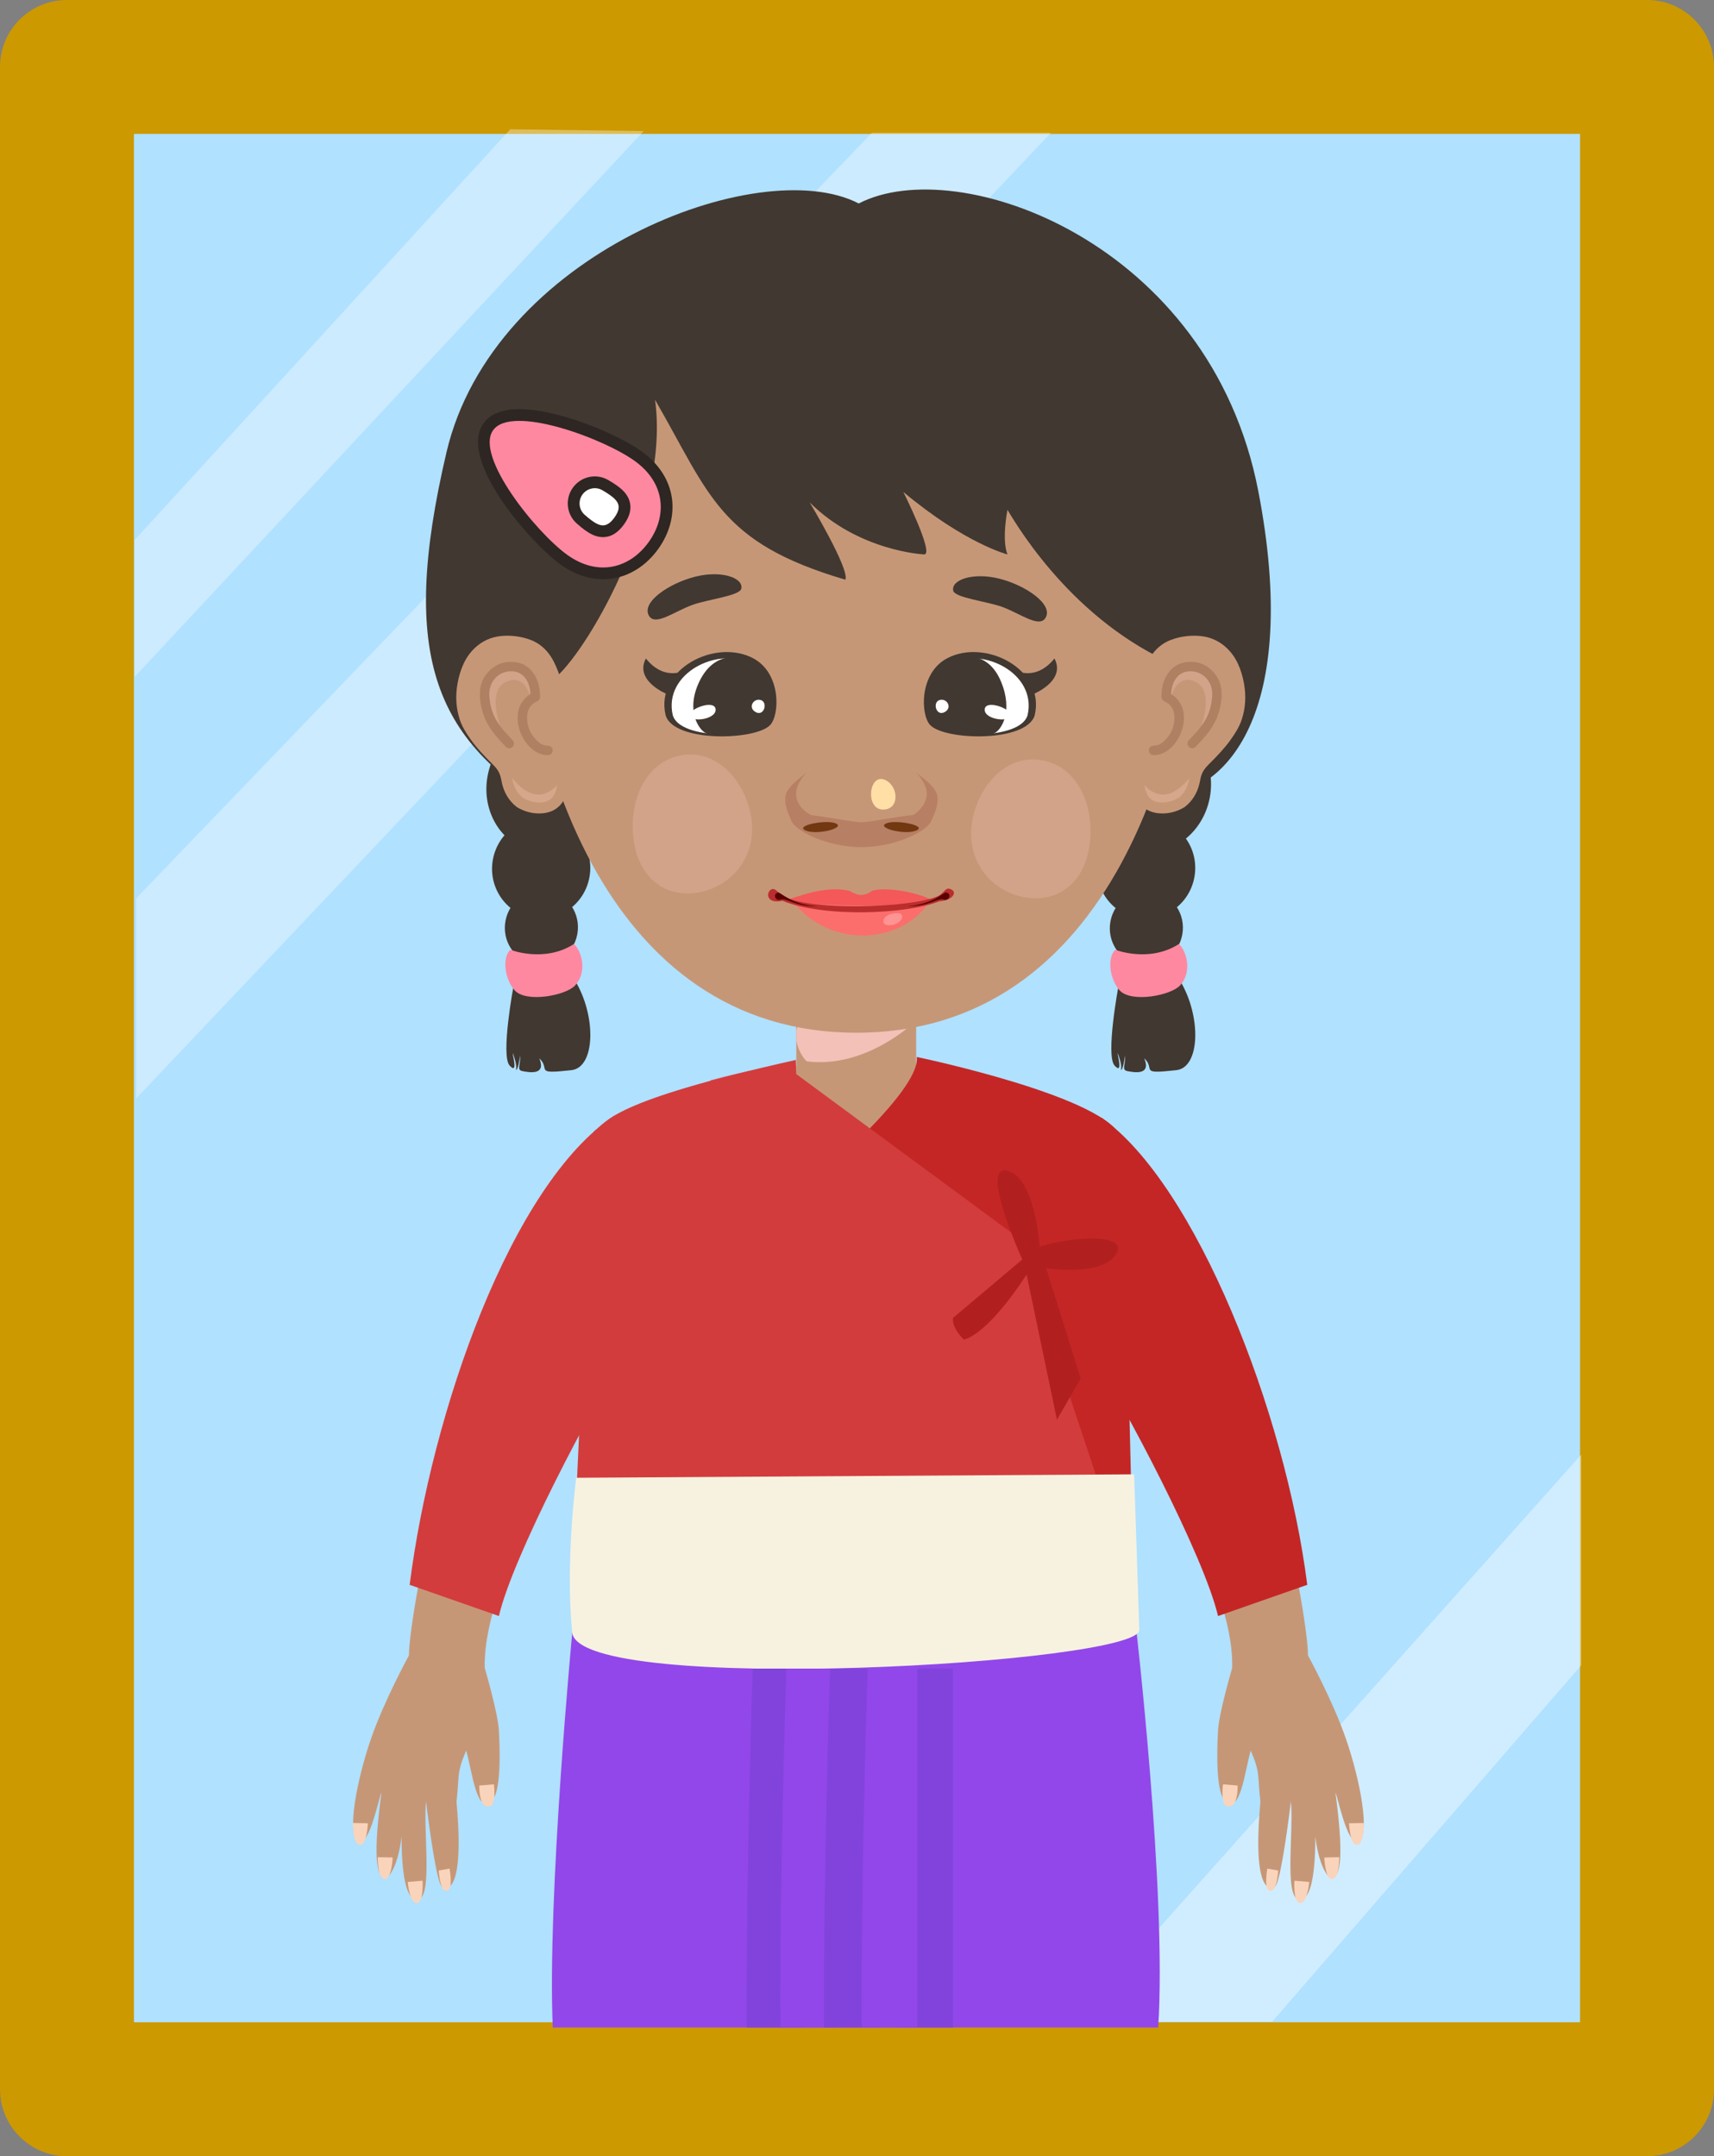 <?xml version="1.0" encoding="utf-8"?>
<!-- Generator: Adobe Illustrator 16.0.0, SVG Export Plug-In . SVG Version: 6.00 Build 0)  -->
<!DOCTYPE svg PUBLIC "-//W3C//DTD SVG 1.1//EN" "http://www.w3.org/Graphics/SVG/1.1/DTD/svg11.dtd">
<svg version="1.1" id="Layer_1" xmlns="http://www.w3.org/2000/svg" xmlns:xlink="http://www.w3.org/1999/xlink" x="0px" y="0px"
	 width="438.755px" height="552.007px" viewBox="-90.353 -48.52 438.755 552.007"
	 enable-background="new -90.353 -48.52 438.755 552.007" xml:space="preserve">
<rect x="-90.353" y="-48.52" width="438.755" height="552.007" fill="#808080" stroke="none"/>
<g id="mirror">
	<g>
		<rect x="-73.211" y="-31.377" fill="#B0E1FF" width="404.471" height="517.72"/>
		<path fill="#CC9900" d="M331.258,503.487H-73.211c-9.467,0-17.142-7.674-17.142-17.145v-517.72
			c0-9.466,7.675-17.143,17.142-17.143h404.469c9.468,0,17.144,7.677,17.144,17.143v517.72
			C348.402,495.813,340.726,503.487,331.258,503.487z M-56.067,469.2h370.183V-14.234H-56.067V469.2z"/>
	</g>
	<polygon opacity="0.35" fill="#FFFFFF" points="40.265,-15.42 -55.908,89.741 -55.908,124.793 74.422,-14.971 	"/>
	<polygon opacity="0.35" fill="#FFFFFF" points="-55.459,181.418 132.845,-14.523 178.685,-14.523 -55.459,232.655 	"/>
	<polygon opacity="0.41" fill="#FFFFFF" points="184.977,469.046 314.406,323.882 314.406,377.81 235.31,469.046 	"/>
</g>
<g id="hande02">
	<path fill="#C69777" d="M33.739,378.524c-0.153-4.717,0.845-10.239,2.573-16.09c-3.106-0.551-6.127-1.346-9.178-2.617
		c-1.974-0.789-3.928-1.623-5.874-2.477c-1.398-0.547-2.801-1.096-4.188-1.674c-1.842,9.67-2.745,16.791-2.745,19.621
		c0,0-6.282,11.418-9.708,21.315c-3.686,10.65-6.352,24.849-3.173,26.33c2.855,1.332,5.456-12.436,5.835-12.436
		c-2.026,15.227-1.584,21.887,1.271,21.822c0,0,2.822-1.699,3.892-10.683c-0.005,11.406,1.595,16.804,4.356,16.074
		c3.616-0.949,1.143-17.828,1.902-25.057c0,0,2.411,20.426,4.062,21.819c0.706,0.599,5.963,2.855,3.743-21.694
		c0.762-6.853,0-7.425,2.475-13.134c1.521,5.142,2.664,16.656,6.471,12.75c0,0,2.855-0.565,1.902-17.887
		C37.102,389.937,33.739,378.524,33.739,378.524z"/>
	<path fill="#F9D4BB" d="M32.343,408.596l3.741-0.313c0,0,0.679,5.229-1.078,5.645C32.85,414.434,32.279,411.006,32.343,408.596z"/>
	<path fill="#F9D4BB" d="M21.94,430.354l2.791-0.502c0,0,1.019,5.558-0.699,5.709C22.571,435.688,22.19,432.832,21.94,430.354z"/>
	<path fill="#F9D4BB" d="M14.009,433.277l3.806-0.318c0,0,0.321,5.561-1.396,5.707C14.96,438.791,14.261,435.75,14.009,433.277z"/>
	<path fill="#F9D4BB" d="M6.343,426.941l3.82,0.067c0,0-0.241,5.564-1.964,5.541C6.735,432.529,6.347,429.43,6.343,426.941z"/>
	<path fill="#F9D4BB" d="M0,418.186l3.817,0.068c0,0-0.239,5.564-1.962,5.541C0.389,423.773,0.001,420.674,0,418.186z"/>
</g>
<g id="hand01">
	<path fill="#C69777" d="M244.47,375.289c0-2.642-0.785-9.017-2.387-17.707c-6.674,1.196-13.881,1.896-20.688,1.412
		c2.385,7.112,3.843,13.897,3.662,19.53c0,0-3.367,11.41-3.615,15.988c-0.953,17.32,1.901,17.888,1.901,17.888
		c3.808,3.905,4.949-7.609,6.471-12.75c2.475,5.709,1.713,6.28,2.475,13.133c-2.222,24.551,3.039,22.293,3.744,21.694
		c1.648-1.395,4.059-21.819,4.059-21.819c0.762,7.229-1.711,24.106,1.906,25.057c2.76,0.729,4.36-4.67,4.354-16.082
		c1.067,8.988,3.894,10.689,3.894,10.689c2.854,0.063,3.297-6.597,1.267-21.822c0.381,0,2.983,13.768,5.837,12.436
		c3.182-1.481,0.514-15.68-3.171-26.329C250.75,386.707,244.47,375.289,244.47,375.289z"/>
	<path fill="#F9D4BB" d="M226.453,408.596l-3.742-0.313c0,0-0.676,5.229,1.076,5.645
		C225.946,414.434,226.516,411.006,226.453,408.596z"/>
	<path fill="#F9D4BB" d="M236.857,430.354l-2.789-0.502c0,0-1.021,5.558,0.696,5.709
		C236.222,435.688,236.603,432.832,236.857,430.354z"/>
	<path fill="#F9D4BB" d="M244.789,433.277l-3.807-0.318c0,0-0.322,5.561,1.396,5.707
		C243.835,438.791,244.535,435.75,244.789,433.277z"/>
	<path fill="#F9D4BB" d="M252.453,426.941l-3.818,0.067c0,0,0.238,5.564,1.963,5.541C252.06,432.529,252.449,429.43,252.453,426.941
		z"/>
	<path fill="#F9D4BB" d="M258.796,418.186l-3.818,0.068c0,0,0.24,5.564,1.962,5.541
		C258.404,423.773,258.792,420.674,258.796,418.186z"/>
</g>
<g id="body">
	<path fill="#C42626" d="M244.281,357.209l-22.838,7.99c-3.556-15.224-23.604-53.418-33.499-68.898
		c-7.104-25.373,3.582-58.745,3.582-58.745C215.736,254.515,238.697,313.054,244.281,357.209z"/>
	<g>
		<path fill="#413831" d="M202.556,222.416c3.047,2.859-1.646,4.116,8.209,3.038c6.131-0.667,6.46-13.785,0.945-22.923
			c-5.488-1.029-15.746,1.358-15.746,1.358s-3.354,17.858-0.992,20.402c2.365,2.542,0.509-3.395,0.843-3.104
			c0,0,1.173,3.032,0.763,4.191c0.539,0.216,1.088-3.733,1.088-3.733c0.111,2.497-0.994,3.749,0.594,4.052
			C199.849,225.992,204.425,226.893,202.556,222.416z"/>
		
			<ellipse transform="matrix(0.185 -0.983 0.983 0.185 16.339 325.361)" fill="#413831" cx="204.25" cy="152.834" rx="16.807" ry="15.228"/>
		<path fill="#413831" d="M215.38,176.108c-1.313,6.98-7.902,11.605-14.721,10.324c-6.818-1.279-11.283-7.975-9.972-14.958
			c1.308-6.983,7.899-11.608,14.72-10.324C212.226,162.425,216.689,169.125,215.38,176.108z"/>
		<path fill="#413831" d="M212.283,190.777c-0.976,5.196-5.88,8.634-10.955,7.685c-5.072-0.953-8.395-5.938-7.418-11.133
			c0.975-5.195,5.879-8.635,10.949-7.682C209.933,180.597,213.257,185.581,212.283,190.777z"/>
		<path fill="#FF88A1" d="M195.121,194.622c0,0,8.653,3.42,16.28-1.448c1.585,1.197,3.8,6.682,0.341,10.563
			c-2.289,2.572-12.475,4.56-15.477,1.295C193.858,202.419,192.884,196.897,195.121,194.622z"/>
	</g>
	<g>
		<path fill="#413831" d="M47.699,222.416c3.046,2.859-1.645,4.116,8.208,3.038c6.133-0.667,6.462-13.785,0.948-22.923
			c-5.488-1.029-15.749,1.358-15.749,1.358s-3.352,17.858-0.989,20.402c2.362,2.542,0.508-3.395,0.84-3.104
			c0,0,1.176,3.032,0.763,4.191c0.541,0.216,1.089-3.733,1.089-3.733c0.112,2.497-0.996,3.749,0.596,4.052
			C44.993,225.992,49.568,226.893,47.699,222.416z"/>
		
			<ellipse transform="matrix(0.185 -0.983 0.983 0.185 -109.928 173.163)" fill="#413831" cx="49.394" cy="152.831" rx="16.807" ry="15.228"/>
		<path fill="#413831" d="M60.524,176.108c-1.312,6.98-7.901,11.605-14.72,10.324c-6.818-1.279-11.282-7.975-9.974-14.958
			c1.313-6.983,7.901-11.608,14.72-10.324C57.369,162.425,61.833,169.125,60.524,176.108z"/>
		
			<ellipse transform="matrix(0.184 -0.983 0.983 0.184 -146.473 201.564)" fill="#413831" cx="48.227" cy="189.048" rx="9.573" ry="9.347"/>
		<path fill="#FF88A1" d="M40.267,194.622c0,0,8.65,3.42,16.279-1.448c1.583,1.197,3.799,6.682,0.34,10.563
			c-2.292,2.572-12.475,4.56-15.477,1.295C39.003,202.419,38.028,196.897,40.267,194.622z"/>
	</g>
	<g>
		<path fill="#413831" d="M128.832,224.965c-0.045,0-0.092,0-0.137-0.002c-1.633-0.074-3.269-0.102-4.877-0.102
			c-1.666,0-3.014-1.347-3.014-3.012c0-1.664,1.348-3.014,3.014-3.014h10.028c1.666,0,3.012,1.35,3.012,3.014
			c0,1.665-1.346,3.012-3.012,3.012c-1.609,0-3.244,0.027-4.879,0.102C128.921,224.965,128.874,224.965,128.832,224.965z"/>
	</g>
	<path fill="#413831" d="M204.843,155.334c18.779,0.509,37.847-21.574,26.898-78.161c-12.33-63.731-76.822-86.786-102.269-73.602
		c-25.447-13.184-93.64,12.952-105.534,63.71c-12.263,52.337-3.333,74.857,30.163,93.129
		C54.103,160.41,73.031,151.775,204.843,155.334z"/>
	<path fill="#E5688C" d="M93.927,256.58c-9.523-9.347-7.629-19.729-2.341-28.569c0.002,0,0.004,0,0.008,0
		c2.49-0.651,5.043-1.287,7.683-1.893c0.01,0,0.021-0.002,0.035-0.009c0.674-0.146,1.368-0.297,2.069-0.449
		c-1.095,11.761-1.995,23.103-2.751,33.884C96.98,258.965,95.396,258.021,93.927,256.58z M166.064,228.003
		c-0.039-0.013-0.082-0.021-0.123-0.03c-1.52-0.398-3.07-0.79-4.65-1.169c-1.646-0.396-3.313-0.777-5.008-1.144
		c1.092,11.759,1.99,23.103,2.746,33.88c1.65-0.582,3.232-1.525,4.697-2.961C173.251,247.229,171.355,236.844,166.064,228.003z"/>
	<g>
		<rect x="113.484" y="224.36" fill="#C69777" width="30.834" height="40.351"/>
		<path fill="#C69777" d="M144.171,203.148v23.313c0,0-5.682,5.583-15.346,5.583c-9.661,0-15.343-5.583-15.343-5.583v-23.313
			H144.171z"/>
	</g>
	<path fill="#F3C1B8" d="M141.47,210.762c-7.139,0.729-14.325,0.988-21.5,0.782c-1.25,0.889-3.688,0.945-5.055,1.644
		c-0.802,0.407-1.23,1.206-1.434,2.098v2.517c0.358,1.941,1.271,4.021,2.646,5.377c8.786,1.18,17.666-2.369,24.761-7.684
		c0.794-0.592,1.609-1.268,1.918-2.212C143.109,212.338,142.458,210.661,141.47,210.762z"/>
	<path fill="#C69777" d="M41.564,84.704c0,59.381,23.035,131.163,87.314,131.163c64.284,0,87.314-71.782,87.314-131.163
		c0,0-32.501-60.322-95.87-56.907C56.958,31.214,41.564,84.704,41.564,84.704z"/>
	<path fill="#413831" d="M75.808,109.18c-2.158-3.455,5.097-8.417,11.928-10.097c6.541-1.607,12.171,0.269,11.69,3.057
		c-0.32,1.845-8.229,2.702-12.397,4.153C82.431,107.898,77.468,111.846,75.808,109.18z"/>
	<path fill="#413831" d="M177.259,109.69c2.158-3.46-5.098-8.421-11.93-10.1c-6.539-1.604-12.17,0.267-11.689,3.057
		c0.32,1.847,8.23,2.705,12.396,4.152C170.637,108.407,175.599,112.353,177.259,109.69z"/>
	<path opacity="0.29" fill="#F3C1B8" enable-background="new    " d="M101.704,159.499c2.113,9.554-3.177,17.5-11.32,19.979
		c-8.142,2.479-16.058-1.445-18.171-11.001c-2.112-9.554,1.369-20.533,10.223-23.229C91.729,142.415,99.588,149.944,101.704,159.499
		z"/>
	<path opacity="0.29" fill="#F3C1B8" enable-background="new    " d="M158.712,160.75c-2.113,9.555,3.178,17.502,11.32,19.979
		c8.143,2.481,16.059-1.445,18.17-11.001c2.112-9.553-1.369-20.532-10.225-23.229C168.687,143.669,160.828,151.195,158.712,160.75z"
		/>
	<path fill="#413831" d="M31.645,85.042c0,0,4.188,27.026,20.555,39.588c8.755-7.992,28.93-43.396,25.124-70.801
		c14.085,24.36,16.367,36.54,48.724,46.057c1.143-2.664-9.138-19.792-9.138-19.792c12.563,12.563,29.312,13.323,29.312,13.323
		c2.664,0-5.329-15.986-5.329-15.986c15.821,13.232,26.646,15.986,26.646,15.986c-1.521-3.809,0-11.421,0-11.421
		c3.232,5.405,18.418,30.479,45.942,40.934c5.826-7.818,8.11-15.302,8.11-29.006c0-39.589-37.686-73.975-74.607-73.975
		C110.061,19.949,37.354,19.189,31.645,85.042z"/>
	<g>
		<g>
			<path fill="#2D2622" d="M64.021,99.772c-3.714,0-7.454-1.296-10.963-3.827c-7.476-5.392-26.342-26.776-19.62-36.103
				c2.976-4.122,9.765-4.741,20.187-1.837c7.424,2.069,15.756,5.786,20.265,9.038c4.456,3.209,7.14,7.396,7.773,12.109
				c0.582,4.339-0.674,8.921-3.543,12.899c-2.868,3.978-6.814,6.619-11.118,7.438C66.014,99.68,65.018,99.772,64.021,99.772z
				 M42.624,62.25c-2.612,0-3.913,0.587-4.297,1.116c-2.771,3.847,9.596,21.448,18.253,27.688c3.078,2.219,6.292,3.089,9.294,2.517
				c2.784-0.529,5.395-2.322,7.356-5.043c1.961-2.721,2.836-5.768,2.46-8.574c-0.406-3.028-2.247-5.803-5.326-8.018l0,0
				c-3.37-2.436-10.761-6.004-18.357-8.124C47.834,62.647,44.784,62.25,42.624,62.25z"/>
			<path fill="#FF88A1" d="M72.129,69.487c7.952,5.733,8.326,14.171,3.546,20.801c-4.781,6.631-12.901,8.946-20.855,3.213
				c-7.955-5.733-23.717-25.266-18.936-31.895C40.663,54.973,64.175,63.754,72.129,69.487z"/>
		</g>
		<g>
			<path fill="#2D2622" d="M63.982,88.993c-1.872,0-3.443-0.955-4.617-1.803c-0.661-0.476-1.367-1.054-2.1-1.712
				c-2.619-2.348-3.036-6.287-0.966-9.158c0,0,0,0,0-0.001c2.071-2.864,5.936-3.72,8.994-1.975c0.855,0.486,1.626,0.974,2.289,1.452
				c1.234,0.886,2.718,2.153,3.25,4.081c0.515,1.863,0.039,3.786-1.461,5.866c-1.5,2.081-3.169,3.14-5.104,3.241
				C64.173,88.987,64.076,88.993,63.982,88.993z M64.043,82.969h0.022H64.043z M61.189,79.845c-0.259,0.356-0.215,0.863,0.103,1.148
				c0.556,0.501,1.095,0.945,1.599,1.312c0.516,0.368,0.827,0.533,0.993,0.609c0.12-0.108,0.323-0.316,0.598-0.697
				c0.274-0.379,0.406-0.637,0.47-0.785c-0.124-0.136-0.378-0.377-0.894-0.749c-0.506-0.365-1.098-0.733-1.748-1.104
				C61.939,79.367,61.45,79.485,61.189,79.845L61.189,79.845z"/>
			<path fill="#FFFFFF" d="M58.744,78.083c-1.154,1.603-0.936,3.835,0.533,5.153c0.647,0.577,1.269,1.091,1.849,1.51
				c2.187,1.578,3.837,1.955,5.797-0.766c1.964-2.723,1.083-4.168-1.103-5.742c-0.584-0.422-1.266-0.85-2.02-1.277
				C62.086,75.984,59.9,76.483,58.744,78.083L58.744,78.083z"/>
		</g>
	</g>
	<path fill="#C42626" d="M144.318,222.076c0,0,49.811,10.342,52.403,21.063c1.015,21.313,3.045,113.182,3.045,113.182
		c-48.722,5.582-109.12,5.074-109.12,5.074c-3.553-21.318,24.868-105.566,24.868-105.566S145.453,231.121,144.318,222.076z"/>
	<path fill="#D33C3C" d="M113.358,222.835l0.124,3.625l56.342,41.549l29.942,89.832c-83.743,7.615-143.633,2.031-143.633,2.031
		c1.015-30.453,5.583-118.781,5.583-118.781C65.269,238.556,65.651,233.496,113.358,222.835z"/>
	<path fill="#9247EA" d="M206.126,470.545c2.26-34.436-5.853-104.073-5.853-104.073c-33.498,0-136.529-24.871-144.142,3.047
		c0,0-6.435,67.571-4.982,101.026H206.126z"/>
	<path fill="#F7F2DF" d="M57.148,329.801l142.811-0.881c0,0,1.162,34.062,1.33,39.836c0.256,8.627-142.891,16.916-145.156,0.763
		C54.294,351.306,57.148,329.801,57.148,329.801z"/>
	<path fill="#8243DD" d="M115.007,470.545v-91.894h-12.688c0,0-1.786,54.464-1.508,91.894H115.007z"/>
	<path fill="#9247EA" d="M123.636,470.545v-91.894h-12.689c0,0-1.786,54.464-1.508,91.894H123.636z"/>
	<path fill="#8243DD" d="M134.802,470.545v-91.894h-12.689c0,0-1.784,54.464-1.507,91.894H134.802z"/>
	<path fill="#8243DD" d="M153.582,470.545v-91.894h-12.688c0,0-1.785,54.464-1.509,91.894H153.582z"/>
	<path fill="#9247EA" d="M144.445,470.545v-91.894h-12.688c0,0-1.785,54.464-1.508,91.894H144.445z"/>
	<path fill="#D33C3C" d="M14.515,357.209l22.839,7.99c3.552-15.224,23.601-53.418,33.499-68.898
		c7.104-25.373-3.914-59.213-3.914-59.213C40.473,254.608,20.098,313.054,14.515,357.209z"/>
	<path fill="#B21F1F" d="M171.337,273.912c0,0-11.086-24.39-3.879-22.729c7.205,1.666,8.313,19.403,8.313,19.403
		c9.424-2.772,23.28-3.328,19.399,2.217c-3.879,5.546-17.737,3.326-17.737,3.326l8.869,28.271l-6.099,10.535l-7.761-37.142
		c-10.532,16.076-16.075,16.629-16.075,16.629c-3.324-3.325-2.772-5.543-2.772-5.543L171.337,273.912z"/>
</g>
<g id="ear02">
	<path fill="#C69777" d="M53.832,127.577c0,0-5.098-9.67-6.769-10.505c-1.673-0.836-10.203-2.675-13.548,0.167
		c-3.343,2.843-6.019,10.203-5.853,13.38c0.169,3.178,5.351,13.378,10.034,16.725c1.171,3.175,2.51,13.376,12.042,10.869
		c3.01-2.009,6.822-9.567,6.322-11.406"/>
	<path opacity="0.29" fill="#F3C1B8" enable-background="new    " d="M45.574,130.346c0,0-1.482-7.071-6.748-4.124
		c-4.685,2.624-0.936,12.931,0.377,14.243c-3.938-4.498-11.995-15.928,0.56-18.742C44.075,121.541,48.384,124.348,45.574,130.346z"
		/>
	<path opacity="0.29" fill="#FFCFC0" enable-background="new    " d="M53.071,151.335c0,0-5.624,9.744-14.056-3
		c1.312,6.746,4.393,11.316,10.723,9.877C51.756,157.333,53.445,155.458,53.071,151.335z"/>
	<path fill="#C69777" d="M26.756,126.521c0.306-1.763,0.798-3.458,1.545-5.083c0.848-1.836,2.031-3.419,3.607-4.691
		c2.013-1.629,4.333-2.413,6.913-2.504c2.221-0.081,4.378,0.236,6.468,0.986c2.347,0.843,4.131,2.387,5.459,4.482
		c0.996,1.573,1.645,3.295,2.258,5.039c0.116,0.327,0.245,0.66,0.292,1.003c0.102,0.726-0.401,1.402-1.14,1.521
		c-0.723,0.115-1.347-0.17-1.619-1.004c-0.276-0.836-0.556-1.671-0.89-2.483c-0.402-0.985-0.854-1.939-1.448-2.823
		c-0.86-1.265-1.957-2.265-3.367-2.875c-2.044-0.882-4.193-1.189-6.404-1.01c-2.744,0.229-4.898,1.513-6.517,3.716
		c-0.796,1.086-1.315,2.306-1.746,3.57c-0.509,1.5-0.768,3.046-0.858,4.621c-0.063,1.075-0.019,2.155,0.124,3.226
		c0.199,1.469,0.581,2.879,1.262,4.195c0.865,1.673,1.995,3.171,3.18,4.626c1.208,1.479,2.56,2.821,3.92,4.153
		c1.601,1.57,2.621,3.421,2.984,5.642c0.298,1.827,1.057,3.426,2.453,4.684c0.05,0.045,0.114,0.085,0.103,0.166
		c0.071-0.015,0.13,0.021,0.188,0.057c1.417,0.87,2.967,1.239,4.618,1.173c1.933-0.075,3.251-1.148,3.793-3.008
		c0.264-0.91,0.344-1.835,0.304-2.768c-0.041-0.925,0.725-1.568,1.389-1.568c0.767,0,1.449,0.582,1.434,1.503
		c-0.011,0.852-0.025,1.693-0.172,2.529c-0.225,1.26-0.63,2.443-1.408,3.479c-1.25,1.663-2.969,2.457-5,2.622
		c-2.056,0.166-4.002-0.255-5.831-1.206c-0.452-0.234-0.908-0.483-1.247-0.886c-0.118-0.018-0.174-0.118-0.25-0.189
		c-1.735-1.658-2.713-3.708-3.14-6.051c-0.156-0.853-0.361-1.69-0.809-2.448c-0.459-0.779-1.085-1.423-1.72-2.052
		c-1.902-1.895-3.754-3.831-5.315-6.026c-1.147-1.611-2.214-3.266-2.836-5.165C26.353,132.671,26.214,129.621,26.756,126.521z"/>
	<path fill="#AF8061" d="M47.355,141.342c0.691,0.622,1.51,1.018,2.474,1.035c0.782,0.02,1.297,0.521,1.282,1.249
		c-0.016,0.724-0.548,1.212-1.335,1.186c-1.462-0.05-2.742-0.587-3.864-1.51c-1.253-1.03-2.157-2.31-2.82-3.792
		c-0.644-1.436-0.986-2.92-0.938-4.488c0.068-2.427,1.038-4.377,3.095-5.729c0.151-0.098,0.208-0.2,0.19-0.375
		c-0.111-1.123-0.348-2.21-0.91-3.199c-0.83-1.461-2.078-2.305-3.764-2.384c-2.792-0.132-5.139,1.736-5.731,4.479
		c-0.281,1.31-0.093,2.597,0.133,3.875c0.361,2.045,1.188,3.896,2.445,5.552c0.352,0.462,0.702,0.925,1.053,1.389l0,0
		c0.021,0.007,0.044,0.007,0.055,0.021c0.743,0.805,1.495,1.605,2.226,2.424c0.436,0.484,0.363,1.217-0.133,1.676
		c-0.458,0.422-1.216,0.4-1.657-0.065c-0.584-0.613-1.159-1.229-1.724-1.856c-0.152-0.169-0.365-0.299-0.406-0.553
		c-0.067,0.009-0.112-0.024-0.151-0.071c-1.482-1.756-2.771-3.628-3.499-5.839c-0.655-1.991-1.015-4.03-0.836-6.138
		c0.128-1.538,0.652-2.944,1.606-4.152c1.813-2.298,4.186-3.407,7.12-3.121c2.543,0.247,4.359,1.628,5.528,3.866
		c0.806,1.539,1.081,3.208,1.105,4.932c0.009,0.602-0.235,1.017-0.783,1.271c-1.741,0.815-2.545,2.243-2.549,4.106
		C44.562,137.602,45.517,139.688,47.355,141.342z"/>
</g>
<g id="ear01">
	<path fill="#C69777" d="M201.025,127.577c0,0,5.098-9.67,6.768-10.505c1.672-0.836,10.203-2.675,13.547,0.167
		c3.345,2.843,6.021,10.203,5.854,13.38c-0.167,3.178-5.354,13.378-10.033,16.725c-1.172,3.175-2.508,13.376-12.041,10.869
		c-3.012-2.009-6.822-9.567-6.32-11.406"/>
	<path opacity="0.29" fill="#F3C1B8" enable-background="new    " d="M209.283,130.346c0,0,1.482-7.071,6.747-4.124
		c4.683,2.624,0.935,12.931-0.377,14.243c3.937-4.498,11.993-15.928-0.562-18.742C210.78,121.541,206.47,124.348,209.283,130.346z"
		/>
	<path opacity="0.29" fill="#FFCFC0" enable-background="new    " d="M201.787,151.335c0,0,5.621,9.744,14.055-3
		c-1.313,6.746-4.393,11.316-10.725,9.877C203.097,157.333,201.41,155.458,201.787,151.335z"/>
	<path fill="#C69777" d="M228.1,126.521c-0.31-1.763-0.8-3.458-1.546-5.083c-0.848-1.836-2.03-3.419-3.605-4.691
		c-2.016-1.629-4.336-2.413-6.914-2.504c-2.221-0.081-4.379,0.236-6.469,0.986c-2.346,0.843-4.133,2.387-5.458,4.482
		c-0.998,1.573-1.647,3.295-2.261,5.039c-0.113,0.327-0.242,0.66-0.291,1.003c-0.102,0.726,0.4,1.402,1.139,1.521
		c0.723,0.115,1.348-0.17,1.621-1.004c0.273-0.836,0.557-1.671,0.891-2.483c0.4-0.985,0.854-1.939,1.447-2.823
		c0.859-1.265,1.957-2.265,3.366-2.875c2.044-0.882,4.192-1.189,6.405-1.01c2.742,0.229,4.896,1.513,6.515,3.716
		c0.798,1.086,1.317,2.306,1.745,3.57c0.512,1.5,0.77,3.046,0.861,4.621c0.062,1.075,0.017,2.155-0.127,3.226
		c-0.197,1.469-0.578,2.879-1.26,4.195c-0.865,1.673-1.994,3.171-3.181,4.626c-1.207,1.479-2.56,2.821-3.92,4.153
		c-1.603,1.57-2.623,3.421-2.985,5.642c-0.298,1.827-1.06,3.426-2.453,4.684c-0.05,0.045-0.111,0.085-0.103,0.166
		c-0.071-0.015-0.131,0.021-0.188,0.057c-1.418,0.87-2.966,1.239-4.615,1.173c-1.936-0.075-3.252-1.148-3.795-3.008
		c-0.267-0.91-0.344-1.835-0.306-2.768c0.039-0.925-0.725-1.568-1.389-1.568c-0.769,0-1.449,0.582-1.435,1.503
		c0.012,0.852,0.022,1.693,0.176,2.529c0.222,1.26,0.627,2.443,1.404,3.479c1.248,1.663,2.969,2.457,4.998,2.622
		c2.057,0.166,4.002-0.255,5.832-1.206c0.451-0.234,0.906-0.483,1.244-0.886c0.119-0.018,0.176-0.118,0.251-0.189
		c1.737-1.658,2.716-3.708,3.142-6.051c0.156-0.853,0.361-1.69,0.811-2.448c0.458-0.779,1.083-1.423,1.719-2.052
		c1.899-1.895,3.754-3.831,5.315-6.026c1.147-1.611,2.214-3.266,2.835-5.165C228.501,132.671,228.642,129.621,228.1,126.521z"/>
	<path fill="#AF8061" d="M207.501,141.342c-0.693,0.622-1.512,1.018-2.476,1.035c-0.782,0.02-1.298,0.521-1.282,1.249
		c0.016,0.724,0.549,1.212,1.334,1.186c1.463-0.05,2.744-0.587,3.866-1.51c1.252-1.03,2.156-2.31,2.82-3.792
		c0.644-1.436,0.983-2.92,0.938-4.488c-0.07-2.427-1.039-4.377-3.095-5.729c-0.151-0.098-0.21-0.2-0.19-0.375
		c0.11-1.123,0.348-2.21,0.91-3.199c0.828-1.461,2.078-2.305,3.764-2.384c2.791-0.132,5.143,1.736,5.732,4.479
		c0.278,1.31,0.092,2.597-0.136,3.875c-0.36,2.045-1.188,3.896-2.444,5.552c-0.352,0.462-0.701,0.925-1.052,1.389l0,0
		c-0.021,0.007-0.045,0.007-0.057,0.021c-0.744,0.805-1.495,1.605-2.228,2.424c-0.434,0.484-0.361,1.217,0.135,1.676
		c0.459,0.422,1.213,0.4,1.658-0.065c0.582-0.613,1.158-1.229,1.723-1.856c0.15-0.169,0.365-0.299,0.406-0.553
		c0.063,0.009,0.11-0.024,0.149-0.071c1.481-1.756,2.771-3.628,3.499-5.839c0.656-1.991,1.016-4.03,0.839-6.138
		c-0.13-1.538-0.653-2.944-1.606-4.152c-1.813-2.298-4.186-3.407-7.119-3.121c-2.547,0.247-4.36,1.628-5.529,3.866
		c-0.805,1.539-1.079,3.208-1.105,4.932c-0.008,0.602,0.235,1.017,0.785,1.271c1.739,0.815,2.545,2.243,2.549,4.106
		C210.294,137.602,209.339,139.688,207.501,141.342z"/>
</g>
<g id="nose">
	<path fill="#C69777" d="M116.225,149.12c-2.91,2.798-5.937,7.127-1.644,11.253s9.68,4.565,16.299,4.668
		c6.619,0.102,11.609-0.515,14.563-3.109c2.955-2.594,3.831-8.566-1.354-12.812C136.787,143.141,121.916,143.649,116.225,149.12z"/>
	<path fill="#FFDFA6" d="M136.228,151.154c3.535,1.616,3.771,7.757-0.691,7.573C131.07,158.537,132.083,149.267,136.228,151.154z"/>
	<path fill="#FF9750" d="M117.018,148.319c0,0-0.338,0.311-0.792,0.801C116.514,148.857,116.787,148.59,117.018,148.319z"/>
	<path fill="#FF9750" d="M143.296,148.319c0.229,0.271,0.504,0.538,0.793,0.801C143.634,148.629,143.296,148.319,143.296,148.319z"
		/>
	<path fill="#B77F63" d="M149.095,153.918c-1.256-2.007-3.463-3.389-5.006-4.799c1.143,1.232,3.098,3.727,2.756,6.164
		c-0.367,2.582-2.416,4.202-3.381,4.83c-4.588,0.446-11.053,1.867-13.307,1.867c-2.235,0-8.607-1.399-13.186-1.858l0.191-0.091
		c0,0-3.216-1.352-3.696-4.748c-0.338-2.438,1.615-4.932,2.757-6.164c-1.543,1.41-3.751,2.792-5.006,4.799
		c-1.344,2.143,0.004,5.544,0.839,7.244c0.792,3.143,9.639,7.197,18.099,7.197c8.459,0,17.307-4.055,18.098-7.195
		C149.091,159.462,150.439,156.061,149.095,153.918z"/>
	<path fill="#723811" d="M123.245,162.158c-2.55-0.805-10.37,0.714-7.307,1.967C118.997,165.374,126.771,163.262,123.245,162.158z"
		/>
	<path fill="#723811" d="M136.837,162.158c2.551-0.805,10.371,0.714,7.309,1.967C141.087,165.374,133.314,163.262,136.837,162.158z"
		/>
</g>
<g id="mouth">
	<g>
		<path fill="#F45858" d="M110.867,181.881c3.071-0.803,10.127-3.819,16.235-2.333c2.069,1.227,3.669,1.53,5.776-0.002
			c4.008-1.276,13.203,0.784,15.85,2.729C139.476,185.94,116.294,185.354,110.867,181.881z"/>
		<path fill="#FC6E6B" d="M112.889,182.614c9.107,11.325,26.72,10.945,34.422,0.119
			C137.238,184.241,112.889,182.614,112.889,182.614z"/>
		<path fill="#BA2E2D" d="M150.066,182.227c-8.523,3.365-29.57,4.167-40.158-0.143c-4.01,0.886-4.176-1.955-3.006-2.791
			c1.165-0.834,1.77,0.83,3.631,1.789c6.932,3.562,31.423,2.869,38.794,0c2.145-0.836,2.139-2.486,3.555-2.017
			C154.867,179.724,153.662,182.011,150.066,182.227z"/>
		<path fill="#590101" d="M118.738,183.521c-6.513-0.517-9.268-3.594-9.833-3.537c-1.515,0.159-0.907,2.326,0.597,1.808
			C111.003,181.268,112.79,183.521,118.738,183.521z"/>
		<path fill="#590101" d="M141.957,183.488c6.512-0.519,9.27-3.598,9.834-3.538c1.515,0.157,0.905,2.326-0.598,1.805
			C149.689,181.235,147.906,183.488,141.957,183.488z"/>
	</g>
	<path fill="#FF9494" d="M137.725,185.469c-2.415,0.637-2.899,3.295,0.179,2.839C140.984,187.856,142.069,184.316,137.725,185.469z"
		/>
</g>
<g id="eye">
	<g>
		<g>
			<path fill="#413831" d="M106.818,137.075c2.453-2.657,2.798-13.223-4.315-17.04c-9.667-5.188-25.247,2.696-22.466,14.576
				C82.164,141.608,103.122,141.067,106.818,137.075z"/>
			<path fill="#FFFFFF" d="M106.027,136.833c2.215-2.393,2.524-11.922-3.891-15.37c-8.721-4.677-22.772,2.434-20.265,13.152
				C83.79,140.924,102.692,140.436,106.027,136.833z"/>
			<path fill="#413831" d="M105.028,123.591c-3.502-4.48-12.099-6.64-16.398,2.446c-3.538,7.481,0.01,12.39,1.729,13.137
				c1.717,0.75,13.155,0.795,16.02-2.364C108.377,134.604,108.438,127.951,105.028,123.591z"/>
			<path fill="#FFFFFF" d="M86.284,134.336c0.37-1.707,6.55-3.782,6.55-1.144C92.834,135.834,85.801,136.564,86.284,134.336z"/>
			<path fill="#FFFFFF" d="M104.408,130.701c-1.862-0.592-3.441,1.951-1.294,3.096C105.259,134.943,106.268,131.289,104.408,130.701
				z"/>
		</g>
		<path fill="#413831" d="M86.464,122.422c0,0-6.079,4.387-11.481-2.366c-3.039,5.742,5.402,9.117,5.402,9.117
			C81.398,128.161,86.464,122.422,86.464,122.422z"/>
	</g>
	<g>
		<g>
			<path fill="#413831" d="M147.73,137.075c-2.453-2.657-2.796-13.223,4.316-17.04c9.666-5.188,25.244,2.696,22.465,14.576
				C172.388,141.608,151.429,141.067,147.73,137.075z"/>
			<path fill="#FFFFFF" d="M148.525,136.833c-2.216-2.393-2.525-11.922,3.891-15.37c8.719-4.677,22.771,2.434,20.266,13.152
				C170.761,140.924,151.857,140.436,148.525,136.833z"/>
			<path fill="#413831" d="M149.523,123.591c3.5-4.48,12.496-7.021,16.396,2.446c3.147,7.652-0.012,12.39-1.729,13.137
				c-1.717,0.75-13.201,0.925-16.066-2.236C146.13,134.734,146.113,127.951,149.523,123.591z"/>
			<path fill="#FFFFFF" d="M168.267,134.336c-0.371-1.707-6.553-3.782-6.553-1.144C161.714,135.834,168.748,136.564,168.267,134.336
				z"/>
			<path fill="#FFFFFF" d="M150.144,130.701c1.861-0.592,3.439,1.951,1.293,3.096C149.291,134.943,148.281,131.289,150.144,130.701z
				"/>
		</g>
		<path fill="#413831" d="M168.087,122.422c0,0,6.076,4.387,11.479-2.366c3.036,5.742-5.403,9.117-5.403,9.117
			C173.152,128.161,168.087,122.422,168.087,122.422z"/>
	</g>
</g>
</svg>
